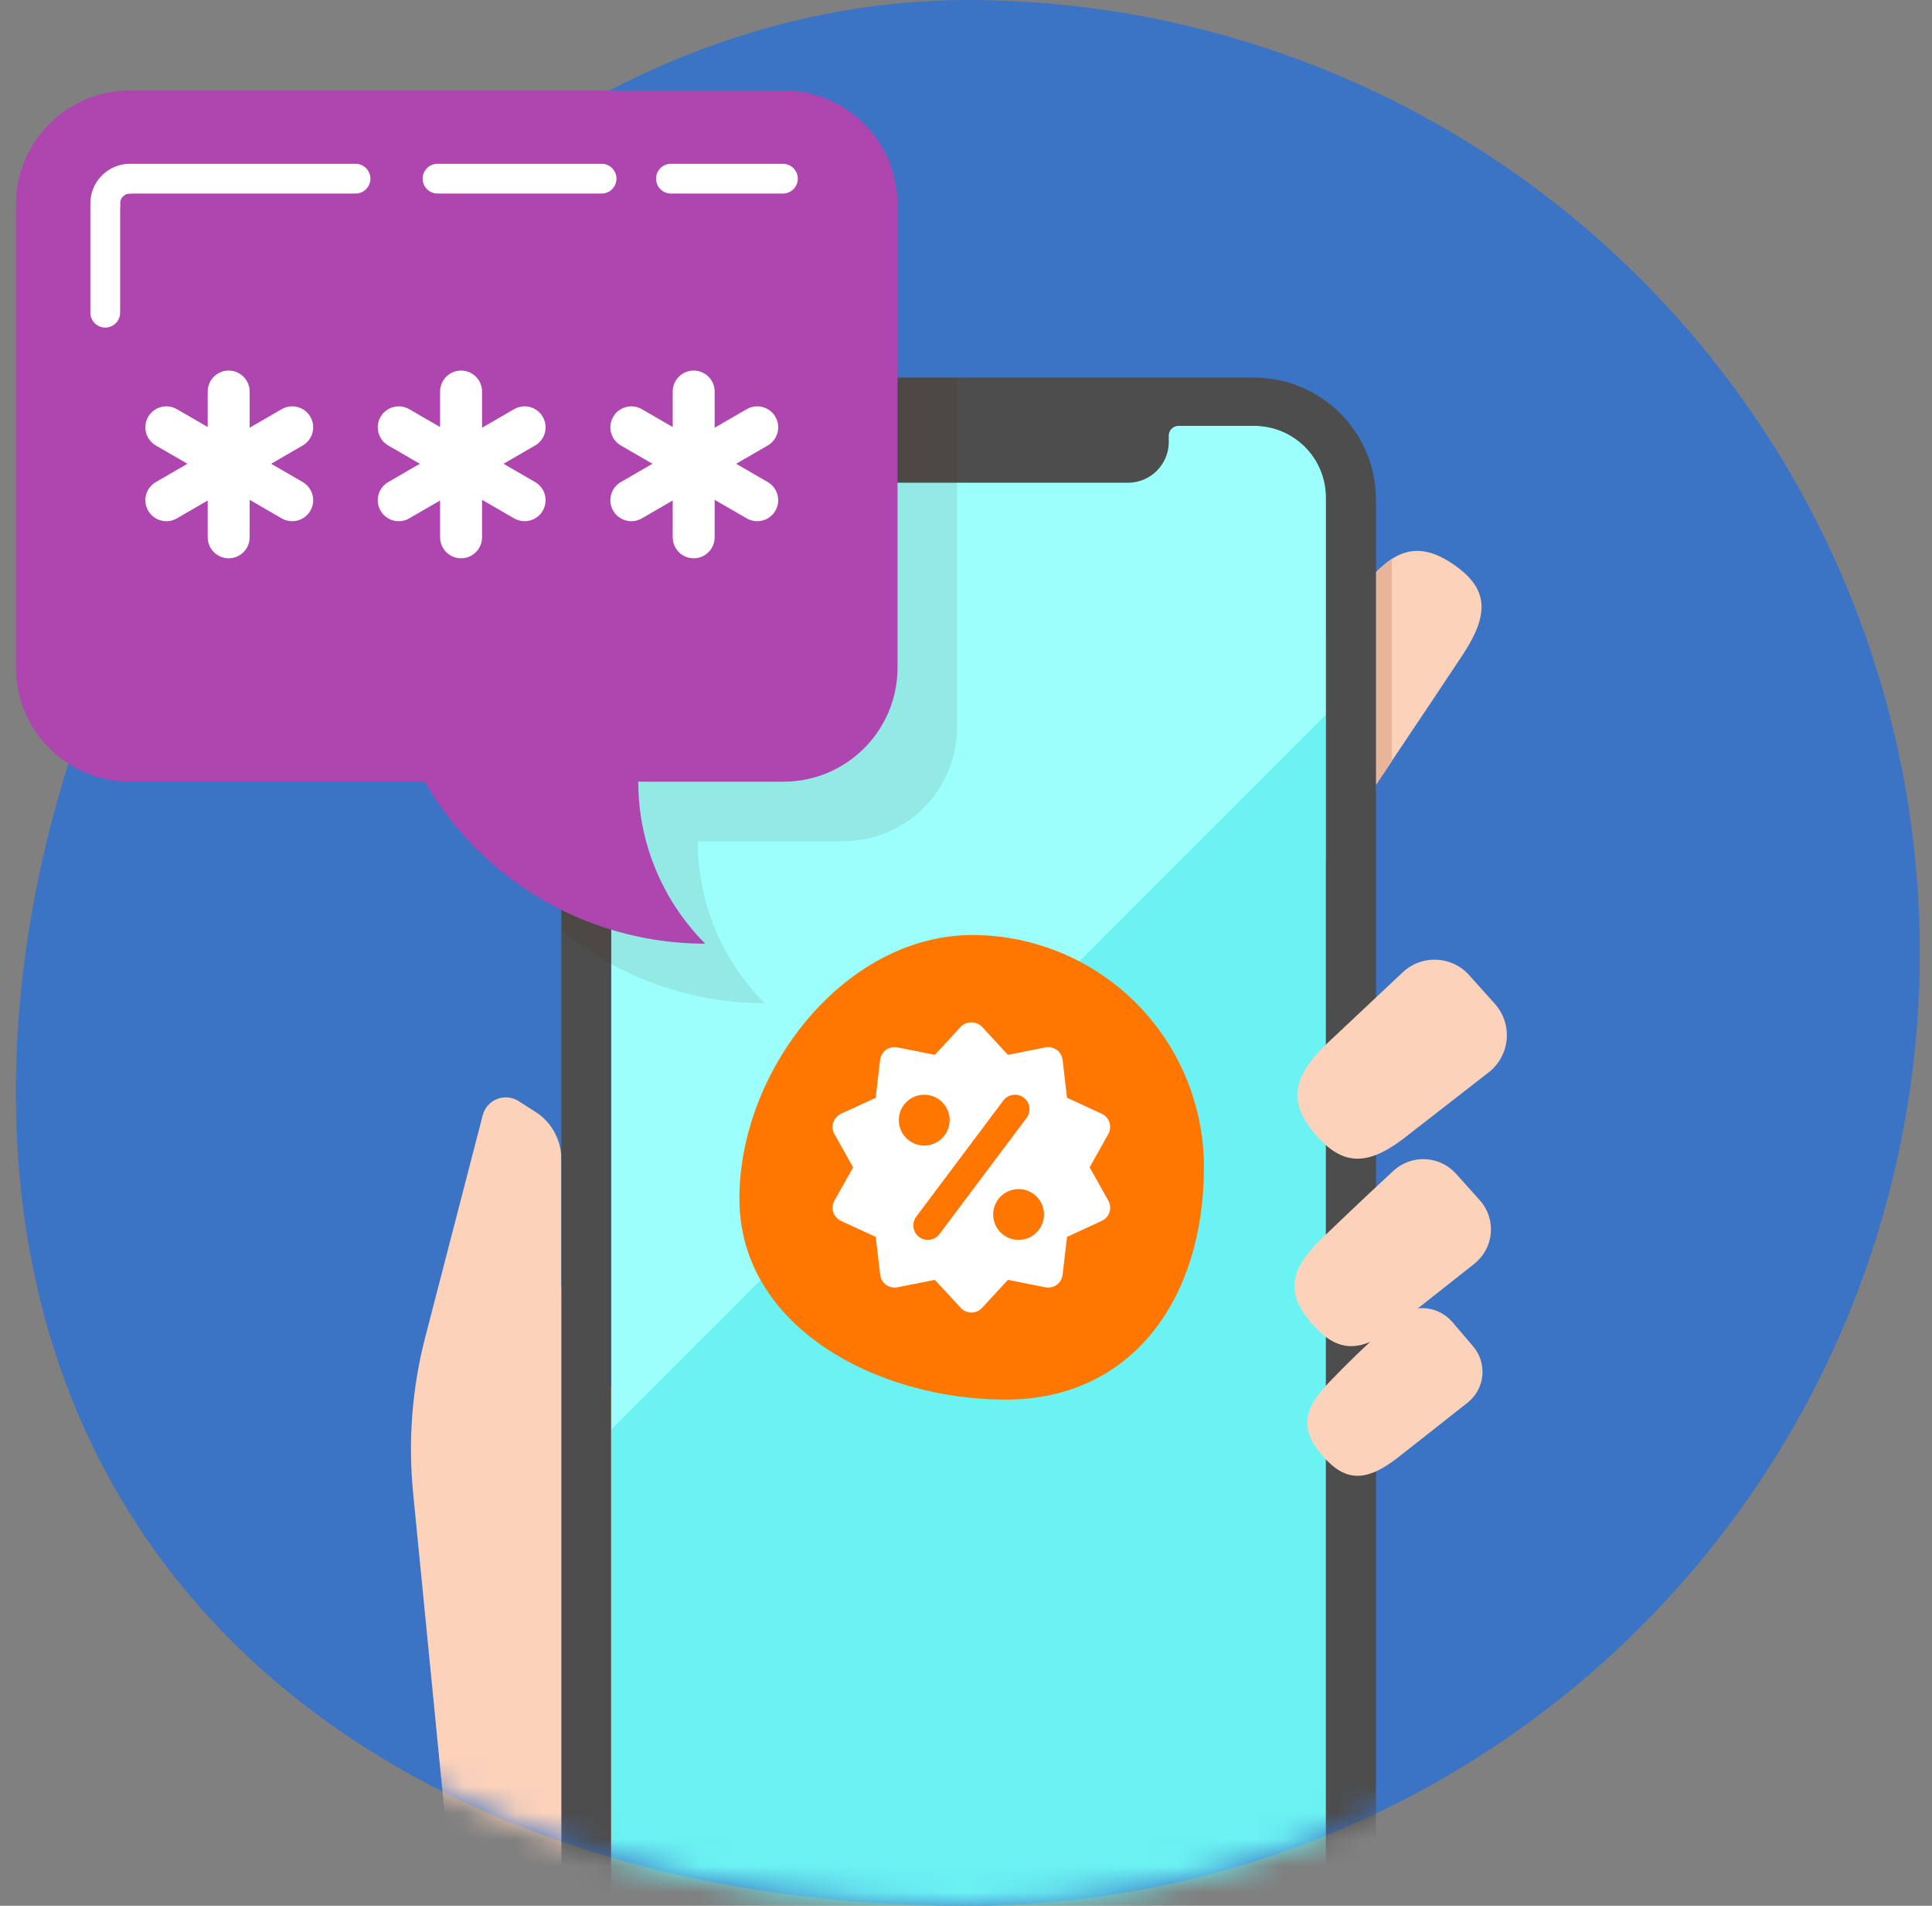<svg width="73" height="72" viewBox="0 0 73 72" fill="none" xmlns="http://www.w3.org/2000/svg">
<rect x="0" y="0" width="73" height="72" fill="#808080" stroke="none"/>
<g clip-path="url(#clip0)">
<path d="M0.601 41.254C0.601 61.133 16.598 72 36.477 72C41.205 72.008 45.888 71.085 50.258 69.283C54.629 67.482 58.602 64.837 61.951 61.5C68.714 54.76 72.523 45.61 72.539 36.062C72.555 26.514 68.778 17.351 62.039 10.588C55.299 3.825 46.149 0.016 36.601 0C16.722 0 0.601 21.375 0.601 41.254Z" fill="#3B73C5"/>
<mask id="mask0" mask-type="alpha" maskUnits="userSpaceOnUse" x="0" y="0" width="73" height="72">
<path d="M0.601 41.254C0.601 61.133 16.598 72 36.477 72C41.205 72.008 45.888 71.085 50.258 69.283C54.629 67.482 58.602 64.837 61.951 61.5C68.714 54.76 72.523 45.61 72.539 36.062C72.555 26.514 68.778 17.351 62.039 10.588C55.299 3.825 46.149 0.016 36.601 0C16.722 0 0.601 21.375 0.601 41.254Z" fill="#3B73C5"/>
</mask>
<g mask="url(#mask0)">
<path d="M40.437 46.687C42.046 44.437 53.341 27.663 55.276 24.727C56.277 23.197 56.243 22.252 54.961 21.352C53.678 20.452 52.711 20.666 51.586 22.083C49.336 24.817 36.781 40.702 35.172 42.896" fill="#FCD2BB"/>
<path d="M52.588 21.117C52.222 21.38 51.896 21.694 51.621 22.051C49.371 24.785 36.816 40.67 35.207 42.863L40.438 46.688C41.664 45.012 48.538 34.808 52.588 28.767V21.117Z" fill="#E8B49A"/>
<path d="M35.206 42.863C34.825 43.38 34.606 43.999 34.577 44.641C34.549 45.282 34.712 45.918 35.045 46.467C35.379 47.016 35.868 47.453 36.451 47.724C37.034 47.994 37.684 48.085 38.318 47.985C38.953 47.885 39.543 47.599 40.015 47.162C40.486 46.726 40.818 46.159 40.966 45.535C41.115 44.91 41.075 44.254 40.85 43.653C40.626 43.051 40.227 42.529 39.706 42.154C39.012 41.659 38.152 41.456 37.311 41.588C36.469 41.721 35.713 42.178 35.206 42.863Z" fill="#FCD2BB"/>
<path d="M25.114 56.486L21.21 48.611V43.785C21.209 43.448 21.128 43.117 20.973 42.817C20.819 42.518 20.595 42.26 20.322 42.064L19.635 41.625C19.517 41.54 19.379 41.485 19.234 41.465C19.089 41.446 18.942 41.461 18.805 41.511C18.667 41.561 18.544 41.643 18.446 41.752C18.348 41.86 18.277 41.99 18.24 42.131L16.069 50.513C15.572 52.428 15.416 54.416 15.608 56.385L17.475 75.375L3.008 123.458L25.182 125.561L36.229 80.561L50.1 62.28L25.114 56.486Z" fill="#FCD2BB"/>
<path d="M47.401 16.088H25.79C24.299 16.088 23.09 17.297 23.09 18.788V71.899C23.09 73.39 24.299 74.599 25.79 74.599H47.401C48.892 74.599 50.101 73.39 50.101 71.899V18.788C50.101 17.297 48.892 16.088 47.401 16.088Z" fill="#6BF2F2"/>
<path d="M50.102 27V18.788C50.099 18.073 49.813 17.388 49.307 16.882C48.802 16.376 48.117 16.091 47.402 16.088H25.79C25.077 16.094 24.395 16.381 23.892 16.886C23.388 17.391 23.105 18.075 23.102 18.788V54L50.102 27Z" fill="#9CFFFC"/>
<path d="M47.378 14.266H25.823C25.218 14.266 24.618 14.385 24.058 14.617C23.499 14.848 22.99 15.188 22.562 15.617C22.134 16.045 21.794 16.553 21.562 17.113C21.33 17.673 21.211 18.272 21.211 18.878V71.877C21.211 73.101 21.697 74.276 22.561 75.142C23.426 76.009 24.599 76.498 25.823 76.501H47.378C48.603 76.498 49.776 76.009 50.641 75.142C51.505 74.276 51.991 73.101 51.991 71.877V18.878C51.991 18.272 51.872 17.673 51.64 17.113C51.408 16.553 51.068 16.045 50.64 15.617C50.212 15.188 49.703 14.848 49.144 14.617C48.584 14.385 47.984 14.266 47.378 14.266ZM50.101 71.911C50.098 72.626 49.813 73.311 49.307 73.817C48.801 74.322 48.116 74.608 47.401 74.611H25.79C25.075 74.608 24.39 74.322 23.884 73.817C23.378 73.311 23.093 72.626 23.09 71.911V18.788C23.093 18.073 23.378 17.388 23.884 16.882C24.39 16.377 25.075 16.091 25.79 16.088H28.726C28.821 16.088 28.913 16.126 28.98 16.194C29.048 16.261 29.086 16.353 29.086 16.448V16.786C29.109 17.184 29.286 17.559 29.58 17.829C29.874 18.1 30.262 18.246 30.661 18.237H42.653C43.047 18.229 43.422 18.07 43.702 17.794C43.983 17.518 44.147 17.145 44.161 16.752V16.448C44.164 16.352 44.204 16.26 44.274 16.193C44.343 16.126 44.436 16.088 44.532 16.088H47.412C48.125 16.094 48.808 16.381 49.311 16.886C49.814 17.392 50.098 18.075 50.101 18.788V71.911Z" fill="#4D4D4D"/>
<path d="M55.041 44.371C54.895 44.201 54.716 44.062 54.515 43.963C54.314 43.864 54.095 43.806 53.871 43.794C53.648 43.781 53.424 43.814 53.213 43.89C53.002 43.966 52.809 44.084 52.645 44.236C51.429 45.361 50.496 46.261 50.012 46.722C48.73 47.926 48.55 48.826 49.562 49.996C50.575 51.166 51.474 51.121 52.858 49.996L55.705 47.746C55.88 47.608 56.027 47.435 56.134 47.238C56.241 47.041 56.307 46.825 56.328 46.602C56.349 46.379 56.325 46.154 56.256 45.941C56.188 45.727 56.077 45.53 55.929 45.361L55.041 44.371Z" fill="#FCD2BB"/>
<path d="M55.545 36.878C55.391 36.696 55.202 36.547 54.989 36.441C54.776 36.334 54.543 36.272 54.305 36.259C54.068 36.245 53.829 36.28 53.605 36.361C53.381 36.443 53.176 36.569 53.003 36.732L50.19 39.376C48.829 40.658 48.638 41.626 49.706 42.863C50.775 44.101 51.743 44.056 53.228 42.863L56.265 40.501C56.452 40.352 56.606 40.168 56.72 39.959C56.834 39.749 56.905 39.519 56.928 39.282C56.951 39.045 56.926 38.805 56.855 38.578C56.783 38.35 56.667 38.14 56.513 37.958L55.545 36.878Z" fill="#FCD2BB"/>
<path d="M54.861 49.928C54.729 49.779 54.569 49.657 54.389 49.57C54.21 49.483 54.015 49.432 53.816 49.422C53.617 49.411 53.417 49.441 53.23 49.509C53.042 49.576 52.87 49.681 52.723 49.816C51.598 50.828 50.8 51.616 50.372 52.066C49.247 53.191 49.067 53.944 49.967 54.991C50.867 56.037 51.677 55.981 52.915 54.991L55.457 52.988C55.613 52.864 55.742 52.71 55.837 52.534C55.932 52.359 55.991 52.166 56.01 51.968C56.028 51.77 56.007 51.569 55.947 51.379C55.887 51.189 55.789 51.013 55.66 50.862L54.861 49.928Z" fill="#FCD2BB"/>
<path d="M37.993 52.876C42.839 52.876 45.489 48.977 45.489 44.13C45.495 42.978 45.273 41.837 44.837 40.771C44.401 39.705 43.759 38.735 42.948 37.917C42.137 37.1 41.173 36.45 40.111 36.005C39.048 35.56 37.909 35.328 36.757 35.324C31.91 35.324 27.938 40.437 27.938 45.284C27.938 50.13 33.146 52.876 37.993 52.876Z" fill="#FF7600"/>
<path d="M41.172 44.101L41.877 42.844C41.914 42.778 41.937 42.705 41.945 42.629C41.952 42.554 41.944 42.477 41.921 42.405C41.897 42.333 41.859 42.267 41.809 42.21C41.758 42.153 41.697 42.108 41.628 42.076L40.318 41.473L40.15 40.042C40.141 39.967 40.117 39.895 40.078 39.829C40.04 39.764 39.989 39.707 39.928 39.663C39.866 39.618 39.796 39.587 39.722 39.571C39.649 39.555 39.572 39.554 39.498 39.569L38.084 39.851L37.106 38.792C37.054 38.738 36.991 38.696 36.922 38.667C36.853 38.638 36.779 38.623 36.704 38.623C36.629 38.623 36.554 38.638 36.485 38.667C36.416 38.696 36.353 38.738 36.301 38.792L35.323 39.851L33.907 39.569C33.832 39.555 33.756 39.555 33.682 39.572C33.608 39.588 33.538 39.619 33.477 39.663C33.416 39.708 33.364 39.764 33.326 39.83C33.288 39.895 33.263 39.968 33.254 40.043L33.086 41.475L31.777 42.078C31.708 42.11 31.646 42.156 31.596 42.212C31.545 42.269 31.507 42.335 31.484 42.408C31.46 42.48 31.452 42.556 31.46 42.632C31.467 42.707 31.491 42.78 31.528 42.846L32.235 44.101L31.53 45.358C31.493 45.424 31.47 45.497 31.462 45.573C31.455 45.648 31.463 45.725 31.486 45.797C31.51 45.869 31.548 45.935 31.599 45.992C31.649 46.049 31.711 46.094 31.779 46.126L33.089 46.729L33.257 48.16C33.266 48.236 33.29 48.308 33.329 48.373C33.367 48.439 33.418 48.495 33.48 48.54C33.541 48.584 33.611 48.616 33.685 48.632C33.759 48.648 33.835 48.649 33.909 48.634L35.323 48.352L36.301 49.411C36.352 49.467 36.414 49.511 36.484 49.541C36.553 49.572 36.628 49.587 36.704 49.587C36.779 49.587 36.854 49.572 36.923 49.541C36.993 49.511 37.055 49.467 37.106 49.411L38.084 48.352L39.498 48.634C39.572 48.649 39.649 48.648 39.722 48.632C39.796 48.616 39.866 48.584 39.928 48.54C39.989 48.495 40.04 48.439 40.078 48.373C40.117 48.308 40.141 48.236 40.15 48.16L40.318 46.729L41.628 46.126C41.697 46.094 41.758 46.049 41.809 45.992C41.859 45.935 41.897 45.869 41.921 45.797C41.944 45.725 41.952 45.648 41.945 45.573C41.937 45.497 41.914 45.424 41.877 45.358L41.172 44.101ZM33.961 42.319C33.961 42.129 34.018 41.943 34.123 41.785C34.229 41.627 34.379 41.504 34.554 41.432C34.729 41.359 34.922 41.34 35.108 41.377C35.295 41.414 35.466 41.505 35.6 41.64C35.734 41.774 35.826 41.945 35.863 42.131C35.9 42.317 35.881 42.51 35.808 42.686C35.735 42.861 35.612 43.011 35.455 43.117C35.297 43.222 35.111 43.278 34.921 43.278C34.795 43.278 34.67 43.254 34.554 43.205C34.437 43.157 34.331 43.087 34.242 42.997C34.153 42.908 34.083 42.802 34.034 42.686C33.986 42.569 33.961 42.445 33.961 42.319ZM35.497 46.624C35.454 46.681 35.4 46.73 35.338 46.766C35.276 46.803 35.207 46.827 35.136 46.837C35.065 46.848 34.992 46.844 34.922 46.826C34.852 46.808 34.787 46.776 34.729 46.733C34.672 46.69 34.623 46.636 34.586 46.574C34.55 46.512 34.526 46.443 34.515 46.372C34.505 46.301 34.509 46.228 34.527 46.158C34.545 46.089 34.576 46.023 34.62 45.965L37.91 41.578C37.998 41.461 38.128 41.384 38.272 41.364C38.416 41.343 38.562 41.38 38.678 41.468C38.795 41.555 38.872 41.685 38.892 41.829C38.913 41.973 38.875 42.119 38.788 42.236L35.497 46.624ZM38.487 46.843C38.297 46.843 38.111 46.787 37.953 46.681C37.796 46.576 37.672 46.426 37.6 46.251C37.527 46.075 37.508 45.882 37.545 45.696C37.582 45.51 37.673 45.339 37.808 45.204C37.942 45.07 38.113 44.979 38.299 44.942C38.486 44.905 38.679 44.924 38.854 44.996C39.029 45.069 39.179 45.192 39.285 45.35C39.39 45.508 39.446 45.694 39.446 45.884C39.446 46.138 39.345 46.382 39.165 46.562C38.985 46.742 38.741 46.843 38.486 46.843L38.487 46.843Z" fill="white"/>
</g>
<path opacity="0.1" d="M25.823 14.266C25.218 14.266 24.618 14.385 24.058 14.617C23.499 14.848 22.99 15.188 22.562 15.617C22.134 16.045 21.794 16.553 21.562 17.113C21.33 17.673 21.211 18.272 21.211 18.878V35.146C23.375 36.927 26.091 37.901 28.895 37.902C28.091 37.098 27.455 36.144 27.02 35.094C26.586 34.044 26.363 32.918 26.363 31.782H31.853C32.419 31.782 32.98 31.67 33.502 31.454C34.025 31.237 34.5 30.92 34.9 30.52C35.3 30.12 35.618 29.645 35.834 29.122C36.051 28.599 36.162 28.039 36.162 27.473V14.266H25.823Z" fill="#42210B"/>
<path d="M29.604 3.42H4.91C2.531 3.42 0.602 5.349 0.602 7.729V25.222C0.602 27.602 2.531 29.531 4.91 29.531H29.604C31.984 29.531 33.913 27.602 33.913 25.222V7.729C33.913 5.349 31.984 3.42 29.604 3.42Z" fill="#AF45AF"/>
<path d="M26.647 23.422C25.026 25.044 24.116 27.243 24.116 29.536C24.116 31.829 25.026 34.028 26.647 35.651C23.404 35.651 20.293 34.362 18 32.069C15.706 29.776 14.418 26.665 14.418 23.422H20.538H26.647Z" fill="#AF45AF"/>
<path fill-rule="evenodd" clip-rule="evenodd" d="M4.911 7.312C4.86 7.312 4.811 7.323 4.764 7.342C4.718 7.362 4.676 7.391 4.642 7.427C4.607 7.464 4.58 7.507 4.562 7.554C4.545 7.601 4.537 7.651 4.539 7.702C4.554 8.012 4.315 8.276 4.005 8.291C3.694 8.306 3.431 8.066 3.416 7.756C3.406 7.553 3.438 7.351 3.508 7.161C3.579 6.971 3.688 6.798 3.828 6.651C3.968 6.504 4.136 6.388 4.322 6.308C4.509 6.228 4.709 6.187 4.912 6.188C5.223 6.188 5.474 6.44 5.474 6.751C5.474 7.061 5.221 7.313 4.911 7.312Z" fill="white"/>
<path fill-rule="evenodd" clip-rule="evenodd" d="M24.789 6.75C24.789 6.439 25.041 6.188 25.352 6.188H29.582C29.892 6.188 30.144 6.439 30.144 6.75C30.144 7.061 29.892 7.312 29.582 7.312H25.352C25.041 7.312 24.789 7.061 24.789 6.75Z" fill="white"/>
<path fill-rule="evenodd" clip-rule="evenodd" d="M15.969 6.75C15.969 6.439 16.221 6.188 16.531 6.188H22.73C23.041 6.188 23.293 6.439 23.293 6.75C23.293 7.061 23.041 7.312 22.73 7.312H16.531C16.221 7.312 15.969 7.061 15.969 6.75Z" fill="white"/>
<path fill-rule="evenodd" clip-rule="evenodd" d="M4.344 6.75C4.344 6.439 4.596 6.188 4.906 6.188H13.434C13.744 6.188 13.996 6.439 13.996 6.75C13.996 7.061 13.744 7.312 13.434 7.312H4.906C4.596 7.312 4.344 7.061 4.344 6.75Z" fill="white"/>
<path fill-rule="evenodd" clip-rule="evenodd" d="M3.977 7.166C4.287 7.166 4.539 7.418 4.539 7.729V11.813C4.539 12.124 4.287 12.376 3.977 12.376C3.666 12.376 3.414 12.124 3.414 11.813V7.729C3.414 7.418 3.666 7.166 3.977 7.166Z" fill="white"/>
<path fill-rule="evenodd" clip-rule="evenodd" d="M8.64 14C9.078 14 9.433 14.355 9.433 14.792V20.3C9.433 20.737 9.078 21.092 8.64 21.092C8.202 21.092 7.848 20.737 7.848 20.3V14.792C7.848 14.355 8.202 14 8.64 14Z" fill="white"/>
<path fill-rule="evenodd" clip-rule="evenodd" d="M5.599 15.747C5.818 15.368 6.303 15.239 6.682 15.458L11.438 18.212C11.817 18.431 11.946 18.916 11.727 19.295C11.508 19.674 11.023 19.803 10.644 19.584L5.888 16.83C5.509 16.611 5.38 16.126 5.599 15.747Z" fill="white"/>
<path fill-rule="evenodd" clip-rule="evenodd" d="M11.727 15.747C11.946 16.126 11.817 16.611 11.438 16.83L6.682 19.584C6.303 19.803 5.818 19.674 5.599 19.295C5.38 18.916 5.509 18.431 5.888 18.212L10.644 15.458C11.023 15.239 11.508 15.368 11.727 15.747Z" fill="white"/>
<path fill-rule="evenodd" clip-rule="evenodd" d="M17.421 14C17.859 14 18.214 14.355 18.214 14.792V20.3C18.214 20.737 17.859 21.092 17.421 21.092C16.984 21.092 16.629 20.737 16.629 20.3V14.792C16.629 14.355 16.984 14 17.421 14Z" fill="white"/>
<path fill-rule="evenodd" clip-rule="evenodd" d="M14.38 15.747C14.6 15.368 15.084 15.239 15.463 15.458L20.219 18.212C20.598 18.431 20.727 18.916 20.508 19.295C20.289 19.674 19.804 19.803 19.425 19.584L14.669 16.83C14.29 16.611 14.161 16.126 14.38 15.747Z" fill="white"/>
<path fill-rule="evenodd" clip-rule="evenodd" d="M20.508 15.747C20.727 16.126 20.598 16.611 20.219 16.83L15.463 19.584C15.084 19.803 14.6 19.674 14.38 19.295C14.161 18.916 14.29 18.431 14.669 18.212L19.425 15.458C19.804 15.239 20.289 15.368 20.508 15.747Z" fill="white"/>
<path fill-rule="evenodd" clip-rule="evenodd" d="M26.21 14C26.648 14 27.003 14.355 27.003 14.792V20.3C27.003 20.737 26.648 21.092 26.21 21.092C25.773 21.092 25.418 20.737 25.418 20.3V14.792C25.418 14.355 25.773 14 26.21 14Z" fill="white"/>
<path fill-rule="evenodd" clip-rule="evenodd" d="M23.169 15.747C23.389 15.368 23.873 15.239 24.252 15.458L29.009 18.212C29.387 18.431 29.517 18.916 29.297 19.295C29.078 19.674 28.593 19.803 28.214 19.584L23.458 16.83C23.079 16.611 22.95 16.126 23.169 15.747Z" fill="white"/>
<path fill-rule="evenodd" clip-rule="evenodd" d="M29.297 15.747C29.517 16.126 29.387 16.611 29.009 16.83L24.252 19.584C23.873 19.803 23.389 19.674 23.169 19.295C22.95 18.916 23.079 18.431 23.458 18.212L28.214 15.458C28.593 15.239 29.078 15.368 29.297 15.747Z" fill="white"/>
</g>
<defs>
<clipPath id="clip0">
<rect width="72" height="72" fill="white" transform="translate(0.602)"/>
</clipPath>
</defs>
</svg>
